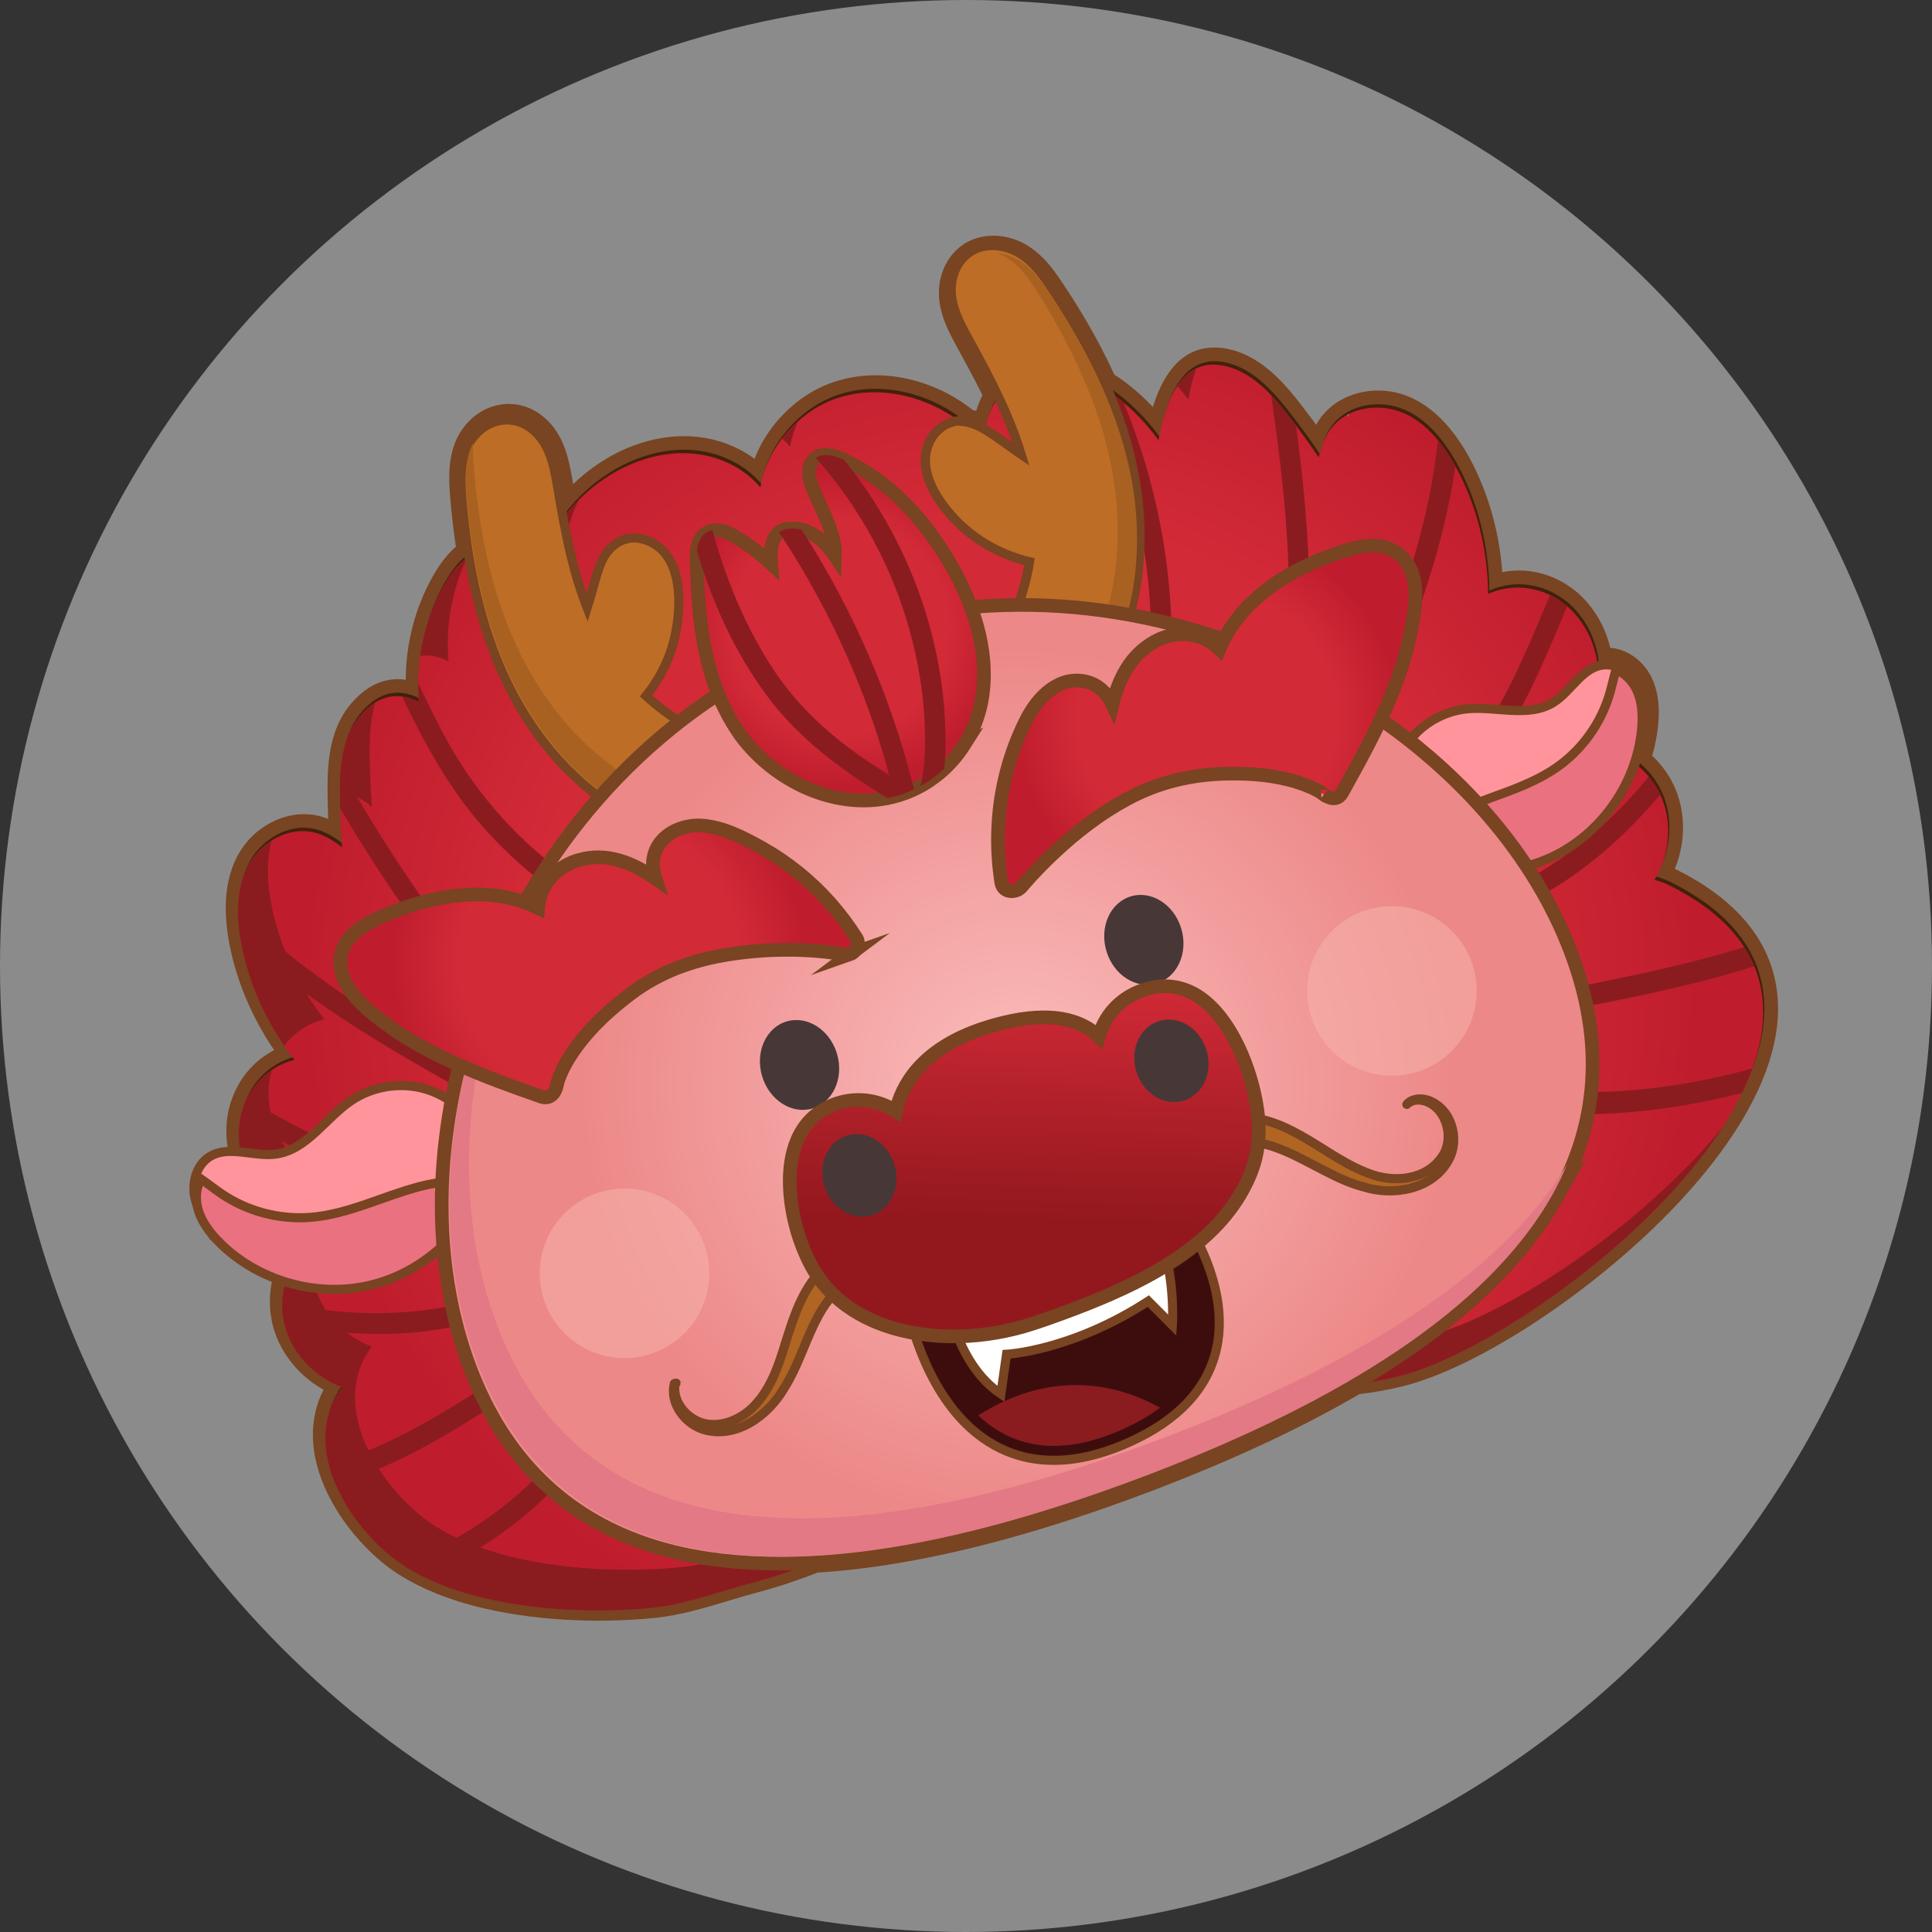 <?xml version="1.0" encoding="UTF-8"?>
<svg id="_圖層_2" data-name="圖層 2" xmlns="http://www.w3.org/2000/svg" width="129.138" height="129.138" xmlns:xlink="http://www.w3.org/1999/xlink" viewBox="0 0 129.138 129.138">
  <rect x="0" y="0" width="129.138" height="129.138" fill="#333333" stroke="none"/>
  <defs>
    <style>
      .cls-1 {
        fill: url(#_未命名漸層_902-3);
      }

      .cls-1, .cls-2, .cls-3, .cls-4, .cls-5, .cls-6, .cls-7, .cls-8, .cls-9, .cls-10, .cls-11, .cls-12 {
        stroke: #784421;
      }

      .cls-1, .cls-2, .cls-3, .cls-4, .cls-5, .cls-6, .cls-7, .cls-9, .cls-10, .cls-11, .cls-12 {
        stroke-miterlimit: 10;
      }

      .cls-1, .cls-5, .cls-6, .cls-7, .cls-9 {
        stroke-width: .912px;
      }

      .cls-13 {
        fill: #784421;
      }

      .cls-13, .cls-14, .cls-15, .cls-16, .cls-17, .cls-18, .cls-19, .cls-20, .cls-21, .cls-22, .cls-23 {
        stroke-width: 0px;
      }

      .cls-14 {
        fill: #483737;
      }

      .cls-2 {
        fill: #ea7180;
      }

      .cls-2, .cls-8, .cls-10, .cls-11, .cls-12 {
        stroke-width: .608px;
      }

      .cls-3 {
        stroke-width: .61px;
      }

      .cls-3, .cls-4 {
        fill: #bd6d25;
      }

      .cls-4 {
        stroke-width: .618px;
      }

      .cls-5 {
        fill: url(#_未命名漸層_902-4);
      }

      .cls-6 {
        fill: url(#_未命名漸層_902-2);
      }

      .cls-15 {
        fill: url(#_未命名漸層_902);
      }

      .cls-7 {
        fill: url(#_未命名漸層_909);
      }

      .cls-16 {
        fill: #8a1c20;
      }

      .cls-17 {
        opacity: .43;
      }

      .cls-17, .cls-12 {
        fill: #fff;
      }

      .cls-8 {
        fill: #b06522;
        stroke-linecap: round;
        stroke-linejoin: round;
      }

      .cls-9 {
        fill: url(#_未命名漸層_880);
      }

      .cls-18 {
        fill: #e27985;
      }

      .cls-10, .cls-23 {
        fill: #3d0d0e;
      }

      .cls-11 {
        fill: #ff949c;
      }

      .cls-19 {
        fill: #42210b;
      }

      .cls-20 {
        fill: #a86121;
      }

      .cls-21 {
        fill: #59a389;
      }

      .cls-22 {
        fill: #f6b4ac;
        opacity: .54;
      }
    </style>
    <radialGradient id="_未命名漸層_902" data-name="未命名漸層 902" cx="530.566" cy="66.007" fx="530.566" fy="66.007" r="46.537" gradientTransform="translate(597.451) rotate(-180) scale(1 -1)" gradientUnits="userSpaceOnUse">
      <stop offset=".675" stop-color="#d32a37"/>
      <stop offset="1" stop-color="#bf1d2d"/>
    </radialGradient>
    <radialGradient id="_未命名漸層_880" data-name="未命名漸層 880" cx="529.462" cy="72.473" fx="529.462" fy="72.473" r="35.398" gradientTransform="translate(597.451) rotate(-180) scale(1 -1)" gradientUnits="userSpaceOnUse">
      <stop offset=".084" stop-color="#f9b7b7"/>
      <stop offset=".824" stop-color="#ed8888"/>
    </radialGradient>
    <radialGradient id="_未命名漸層_902-2" data-name="未命名漸層 902" cx="557.404" cy="64.263" fx="557.404" fy="64.263" r="13.818" xlink:href="#_未命名漸層_902"/>
    <radialGradient id="_未命名漸層_902-3" data-name="未命名漸層 902" cx="516.793" cy="48.023" fx="516.793" fy="48.023" r="12.808" xlink:href="#_未命名漸層_902"/>
    <radialGradient id="_未命名漸層_902-4" data-name="未命名漸層 902" cx="541.288" cy="41.953" fx="541.288" fy="41.953" r="10.625" xlink:href="#_未命名漸層_902"/>
    <linearGradient id="_未命名漸層_909" data-name="未命名漸層 909" x1="528.722" y1="65.138" x2="529.236" y2="88.516" gradientTransform="translate(597.451) rotate(-180) scale(1 -1)" gradientUnits="userSpaceOnUse">
      <stop offset="0" stop-color="#d32a37"/>
      <stop offset=".701" stop-color="#93181e"/>
    </linearGradient>
  </defs>
  <g id="_圖層_1-2" data-name="圖層 1">
    <g>
      <circle class="cls-17" cx="64.569" cy="64.569" r="64.569"/>
      <g>
        <g>
          <path class="cls-19" d="M40.047,107.876c-.727,0-1.473-.021-2.227-.065-.534-.031-1.072-.074-1.61-.129-1.719-.179-3.325-.474-4.774-.878-.922-.258-1.801-.57-2.612-.928-.252-.111-.499-.229-.74-.35-.349-.176-.689-.36-1.01-.56-.214-.132-.424-.271-.626-.415-.202-.143-.398-.292-.587-.447-.823-.676-1.606-1.497-2.267-2.376-.35-.466-.666-.948-.942-1.435-.141-.25-.273-.505-.395-.764-.186-.394-.346-.793-.475-1.188-.277-.846-.415-1.678-.412-2.473.005-1.148.303-2.212.887-3.168-.741-.349-1.423-.838-1.998-1.434-.835-.866-1.401-1.912-1.637-3.026-.038-.202-.059-.315-.074-.429-.098-.733-.06-1.478.11-2.222.1-.429.242-.851.425-1.254.06-.134.126-.267.195-.396.307-.575.689-1.095,1.138-1.55-.615-.294-1.188-.637-1.71-1.022-.922-.681-1.656-1.477-2.182-2.366-.092-.156-.178-.316-.258-.478-.331-.678-.544-1.401-.633-2.151-.025-.213-.041-.425-.045-.634-.01-.422.022-.841.097-1.246.037-.183.073-.327.113-.47l.033-.135c.003-.011.032-.093.037-.103.104-.303.195-.522.3-.738.157-.321.318-.594.492-.833.124-.171.261-.338.408-.499.535-.585,1.211-1.046,1.948-1.337-.548-.755-1.047-1.563-1.488-2.411l-.112-.213c-.083-.164-.161-.329-.238-.493l-.158-.344c-.066-.147-.129-.296-.19-.444-.059-.143-.116-.286-.171-.43-.051-.132-.102-.264-.149-.396-.064-.176-.122-.355-.18-.535l-.103-.318c-.087-.288-.169-.577-.243-.87-.187-.748-.315-1.47-.383-2.15-.274-2.755.434-4.774,2.106-6.004.786-.578,1.71-.896,2.603-.896.47,0,.929.086,1.364.255.252.098.504.221.759.372-.031-.528-.053-1.053-.065-1.568-.01-.45-.021-.916-.019-1.39l.016-.727.023-.426.016-.198.47-.138-.454-.044.055-.453.068-.409.092-.427.102-.379c.037-.123.076-.242.12-.362.053-.142.102-.259.153-.374,0,0,.132-.276.175-.357l.069-.125c.046-.082.213-.344.215-.347.076-.112.156-.223.242-.328.096-.119.192-.23.29-.332.132-.138.215-.22.298-.296.127-.113.22-.19.313-.262.114-.086.215-.155.316-.219.526-.325,1.083-.489,1.66-.489.324,0,.659.053.996.156-.007-.194-.008-.389-.007-.582.003-.595.041-1.171.111-1.711.191-1.473.604-2.878,1.226-4.178.081-.169.166-.337.254-.503l.184-.335.181-.304.197-.305.218-.308c.108-.141.18-.231.254-.317.248-.291.502-.532.762-.727-.178-1.136-.319-2.34-.421-3.584l-.03-.452c-.079-1.352-.019-2.881,1.01-4.069.649-.75,1.557-1.181,2.49-1.181.656,0,1.292.212,1.839.612,1.344.984,1.707,2.561,1.963,4.092.065.389.131.777.199,1.166.179-.199.309-.336.441-.47,2.066-2.064,4.714-3.246,7.267-3.246,1.256,0,2.443.287,3.528.854.514.269.983.595,1.404.976.531-1.809,1.767-3.479,3.421-4.585,1.286-.858,2.824-1.312,4.449-1.312,1.56,0,3.16.409,4.626,1.183.579.306,1.141.677,1.671,1.105.24.051.48.129.731.239.154-.613.363-1.152.632-1.634-.111-.229-.223-.456-.337-.683-.437-.864-.9-1.715-1.363-2.564l-.279-.513c-.572-1.052-1.085-2.197-.972-3.443.103-1.143.708-2.128,1.618-2.637.443-.248.973-.379,1.53-.379.209,0,.419.018.626.052l.146.026.185.043c.065.017.328.099.334.101.112.039.221.083.327.131.377.174.728.402,1.074.7.449.388.872.879,1.331,1.547.321.468.632.941.935,1.421s.598.964.884,1.452c.721,1.228,1.361,2.462,1.904,3.669.463.288.922.622,1.365.993.638.535,1.237,1.138,1.787,1.798.722-2.997,2.006-4.457,3.91-4.457.277,0,.568.033.866.1,1.147.256,2.235.94,3.328,2.092.31.327.604.672.884,1.02.314.392.591.757.856,1.107.323.427.636.856.941,1.29.105-.276.226-.529.363-.764.353-.604.855-1.084,1.491-1.43.597-.323,1.294-.509,2.015-.535l.194-.003c2.075,0,3.878,1.234,5.361,3.67.314.517.604,1.066.864,1.641.978,2.15,1.541,4.539,1.643,6.945.495-.151,1.018-.23,1.54-.23.273,0,.546.021.816.065.887.142,1.706.485,2.435,1.022.115.083.233.174.347.272.477.411.894.903,1.239,1.463.443.72.742,1.508.891,2.351.061-.005.122-.007.183-.007.479,0,.966.151,1.409.439.086.057.149.103.212.151.154.121.279.236.394.362.071.08.114.132.156.185l.146.201c.085.13.126.198.164.27.234.439.388.947.456,1.512.043.36.054.738.032,1.154-.007.125-.017.25-.028.376-.065.681-.199,1.366-.4,2.037-.022.073-.045.146-.07.219.385.329.725.699,1.013,1.103.105.146.193.279.275.416.061.102.116.204.168.307l.106.216c.808,1.731.747,3.834-.136,5.615.208.077.41.165.605.263,3.248,1.637,5.294,3.767,6.081,6.33.817,2.664.274,5.733-1.614,9.123-.331.594-.724,1.226-1.167,1.877-.435.635-.86,1.211-1.306,1.774l-.625.767-.275.324-.572.653c-.196.218-.395.436-.598.653-.003.003-.006.006-.009.01-5.262,5.614-13.302,10.953-18.308,12.155-.895.215-1.822.379-2.831.499l-.421.246c-.637.366-1.288.727-1.952,1.081-.664.353-1.34.702-2.029,1.045-1.032.514-2.091,1.014-3.175,1.503-.722.324-1.456.645-2.198.959-1.114.472-2.25.931-3.406,1.378l-.935.357c-1.623.612-3.219,1.179-4.742,1.681-.783.26-1.562.507-2.336.742-.388.117-.774.232-1.16.344-5.05,1.465-9.699,2.334-13.818,2.582-1.352.535-2.721.989-4.072,1.348-.632.168-1.271.359-1.915.553-1.562.468-3.177.952-4.781,1.12-1.189.125-2.445.189-3.732.189Z"/>
          <path class="cls-13" d="M66.377,16.67c.184,0,.37.016.552.047.044.007.088.014.132.023.054.011.108.024.162.038.058.015.115.032.172.049.041.013.082.025.122.039.099.035.196.073.29.116.356.164.675.38.966.631.484.418.889.931,1.252,1.459.317.463.626.932.926,1.407.3.475.592.955.876,1.439.71,1.21,1.365,2.464,1.938,3.754.502.302.979.648,1.432,1.028 0.0 0.0.001.001.001.001.876.734,1.658,1.59,2.322,2.502.499-2.721,1.5-5.057,3.666-5.057.241,0,.496.029.766.089,1.222.273,2.227,1.044,3.096,1.96.302.319.588.654.86.993 0.0 0.0 0.0.001 0.0.001.007.009.015.018.022.027 0.0 0.0 0.0.001 0.0.001.294.367.574.737.842,1.091.5.661.984,1.341,1.451,2.035.128-.555.31-1.091.593-1.576.323-.552.781-.97,1.314-1.259h0c.547-.297,1.173-.457,1.814-.481.059-.002.118-.003.176-.003,2.24,0,3.857,1.618,4.973,3.452,0,0,0,0,0,0.0.001.002.003.004.004.006.317.522.596,1.061.835,1.585,1.058,2.327,1.599,4.86,1.618,7.409.617-.281,1.299-.425,1.979-.425.25,0,.499.019.745.059.839.134,1.589.462,2.236.938.109.079.216.161.318.249.443.381.829.838,1.15,1.358.519.842.799,1.739.895,2.651.105-.033.213-.06.327-.075.08-.011.159-.016.239-.016.411,0,.811.138,1.162.366.006.004.012.008.018.012.055.037.109.075.162.116.006.005.012.009.018.014.114.09.221.189.319.296.009.01.018.021.027.031.037.042.073.084.108.128.013.017.026.033.039.05.03.04.06.082.088.123.011.017.023.034.034.051.037.058.073.117.105.178.224.42.349.879.406,1.352.043.354.048.717.029,1.075-.006.12-.015.239-.027.357-.063.662-.193,1.315-.383,1.95-.051.169-.109.335-.168.501.447.346.846.753,1.178,1.216,0,0.0 0.0 0.0 0.0 0.0.004.006.009.011.013.017h0c.085.119.166.241.241.367 0.0.001.001.001.001.002l.001.001s0,0.0 0.0 0,0,0.0 0.0 0c.054.09.103.183.151.276.035.068.068.136.1.205h0c.846,1.812.637,3.995-.39,5.687.365.098.723.231,1.067.404,7.244,3.651,7.374,9.258,4.273,14.824-.343.616-.73,1.23-1.146,1.842-.013.02-.027.04-.041.06-.388.566-.804,1.13-1.246,1.688-.017.021-.033.043-.05.064-.103.13-.209.259-.315.389-.083.102-.167.203-.252.304-.09.107-.181.214-.272.321-.114.133-.23.266-.347.398-.073.082-.144.165-.218.246-.194.217-.391.433-.592.647-.001.002-.002.003-.004.004-5.576,5.951-13.469,10.92-18.086,12.029-.967.232-1.924.391-2.872.5-.167.098-.331.196-.5.293-.633.363-1.28.721-1.94,1.073-.66.352-1.332.699-2.017,1.039-1.027.511-2.081,1.01-3.159,1.495-.719.324-1.448.642-2.188.955-1.109.469-2.241.927-3.393,1.372-.309.12-.62.238-.932.356-1.588.6-3.164,1.16-4.724,1.675-.78.257-1.555.504-2.326.738-.385.117-.77.231-1.153.342-4.854,1.407-9.502,2.319-13.793,2.569-1.335.532-2.7.99-4.089,1.358-2.162.574-4.413,1.428-6.626,1.66-1.122.118-2.372.185-3.684.185-.718,0-1.456-.02-2.201-.064-.527-.031-1.058-.073-1.59-.128-1.595-.165-3.194-.443-4.698-.863-.892-.249-1.747-.551-2.551-.905-.245-.108-.485-.221-.719-.34-.336-.17-.664-.347-.976-.54-.207-.128-.407-.261-.602-.398s-.382-.281-.563-.429c-.77-.632-1.529-1.417-2.192-2.297-.331-.44-.638-.904-.909-1.385-.136-.24-.263-.485-.38-.733-.175-.372-.328-.751-.454-1.135-.251-.767-.393-1.552-.39-2.33.005-1.167.337-2.319,1.119-3.374-.89-.329-1.701-.865-2.358-1.545-.746-.773-1.293-1.735-1.518-2.804-.006-.029-.01-.06-.015-.089-.021-.101-.039-.203-.053-.306-0-.002-0-.004-.001-.005-.092-.687-.051-1.383.103-2.054.092-.401.226-.793.396-1.168.057-.125.117-.248.182-.37.324-.606.747-1.161,1.25-1.628.101-.093.205-.184.312-.27-.803-.325-1.574-.743-2.265-1.254-.829-.613-1.543-1.358-2.06-2.231-.086-.146-.167-.295-.241-.448-.299-.611-.504-1.279-.59-2.003-.024-.198-.038-.396-.042-.591-.009-.392.021-.777.089-1.153.002-.011.006-.022.008-.034.025-.133.058-.264.095-.394.011-.042.018-.085.03-.127.013-.043.032-.085.046-.127,0-0,0-.001 0-.001.004-.013.009-.025.013-.038 0-.001 0-.001.001-.002.07-.207.154-.41.251-.608,0,0,0-0.0 0-0s0-0.0 0-0c.129-.263.273-.52.45-.763.115-.158.24-.311.376-.46.627-.685,1.462-1.184,2.361-1.408-.7-.894-1.311-1.854-1.834-2.859-.036-.07-.074-.138-.109-.208-.08-.159-.156-.32-.232-.482-.052-.112-.104-.223-.155-.336-.064-.143-.125-.287-.185-.432-.058-.139-.113-.279-.167-.42-.049-.128-.098-.256-.144-.385-.062-.173-.119-.347-.176-.522-.033-.103-.069-.206-.101-.31-.085-.281-.165-.564-.237-.849-.001-.002-.001-.004-.002-.006-.164-.657-.299-1.363-.37-2.079-.208-2.093.132-4.275,1.923-5.592 0,0,.001-0.0.001-.001.687-.505,1.503-.807,2.332-.807.401,0,.805.071,1.199.224.523.203.999.51,1.445.865-.067-.835-.11-1.668-.13-2.496-.01-.444-.021-.907-.019-1.377v-.001c0-.006,0-.011,0-.017.001-.139.003-.28.006-.42.001-.039.002-.078.003-.117.002-.068.005-.137.008-.205.003-.057.005-.115.008-.172.004-.064.008-.128.012-.192s.01-.128.015-.191c.001-.011.002-.022.003-.034,0-0,0-0,0-.001.004-.047.008-.095.013-.142.009-.09.02-.179.031-.268.007-.055.014-.11.022-.164.014-.096.028-.19.045-.285.008-.046.017-.092.026-.138.015-.077.03-.154.048-.23.01-.047.021-.093.033-.14.019-.079.04-.157.062-.235.011-.041.022-.082.035-.122.034-.113.071-.225.111-.336.003-.007.005-.014.008-.021.041-.11.085-.218.133-.325.016-.035.033-.07.049-.105.036-.076.073-.151.113-.226.02-.038.041-.076.062-.113.042-.073.086-.145.132-.217.021-.033.041-.066.063-.098.069-.101.141-.201.219-.298,0,0,0-0.0 0-0.0.088-.109.177-.211.266-.306.016-.017.032-.032.048-.049.076-.079.151-.154.227-.224.01-.009.021-.018.031-.027.083-.075.167-.144.251-.208.003-.003.007-.005.01-.007.09-.068.181-.13.271-.186,0-0.0 0-0.0 0-0.0.471-.292.946-.42,1.417-.42.307,0,.612.054.915.153h0c.009.003.018.005.026.008 0,0,0.0 0.0 0.0 0.0.185.062.368.138.551.231-.019-.214-.03-.428-.039-.643v-.001c-.008-.209-.01-.418-.009-.627v-.002c.003-.553.036-1.106.107-1.654.182-1.402.576-2.766,1.185-4.039.078-.163.16-.325.246-.485.007-.013.013-.027.02-.04.05-.094.103-.189.157-.283.014-.024.028-.047.042-.071.042-.073.085-.145.13-.218.015-.025.031-.05.047-.074.046-.073.092-.144.141-.216.015-.022.03-.044.045-.065.053-.076.106-.151.162-.225.012-.016.023-.031.035-.047.065-.085.131-.167.199-.248.004-.004.007-.009.011-.013.227-.265.477-.503.751-.697 0,0,0-0.0.001-0h0c.049-.035.099-.068.15-.1-.208-1.27-.358-2.551-.463-3.834-0-.001-0-.003-0-.004-.011-.144-.021-.29-.03-.436-0-.005-.001-.009-.001-.014-.076-1.317-.005-2.686.901-3.732.57-.658,1.352-1.023,2.146-1.023.538,0,1.081.167,1.569.524,1.224.895,1.547,2.388,1.783,3.799.12.714.243,1.428.375,2.14.074-.099.151-.195.229-.291.013-.017.026-.033.04-.05.105-.129.213-.255.324-.379.019-.022.038-.044.058-.066.127-.14.256-.277.389-.41.001-.001.001-.002.002-.002h0c1.875-1.873,4.42-3.11,6.941-3.11,1.132,0,2.258.249,3.318.802.719.376,1.355.882,1.871,1.489.345-2.066,1.655-3.946,3.419-5.124,1.277-.853,2.73-1.235,4.195-1.235,1.516,0,3.047.409,4.413,1.13.603.318,1.164.699,1.685,1.127.451.078.857.261,1.25.492.147-.812.399-1.601.828-2.29-.146-.305-.294-.609-.447-.911-.526-1.042-1.091-2.063-1.649-3.089-.531-.977-1.022-2.044-.919-3.185.085-.933.555-1.814,1.386-2.279.399-.223.851-.321,1.307-.321M66.377,15.758c-.634,0-1.24.151-1.752.437-1.041.583-1.732,1.701-1.849,2.993-.124,1.367.42,2.588,1.026,3.703l.281.517c.454.832.923,1.693,1.355,2.548.079.155.156.311.233.468-.165.324-.306.67-.424,1.043-.075-.023-.149-.043-.224-.061-.53-.419-1.088-.783-1.661-1.086-1.532-.808-3.205-1.235-4.839-1.235-1.716,0-3.341.48-4.702,1.389-1.545,1.032-2.744,2.536-3.387,4.195-.305-.227-.63-.431-.974-.61-1.151-.601-2.409-.906-3.74-.906-2.601,0-5.289,1.165-7.411,3.206-.015-.092-.031-.184-.046-.275-.272-1.623-.661-3.299-2.144-4.385-.626-.458-1.355-.7-2.107-.7-1.065,0-2.099.487-2.835,1.338-1.136,1.312-1.205,2.951-1.122,4.382.01.166.02.317.032.467.096,1.168.225,2.295.386,3.364-.209.178-.413.381-.607.608-.092.108-.168.203-.242.3-.002.003-.031.041-.033.043-.07.093-.131.178-.191.265l-.049.072c-.054.081-.106.16-.157.241l-.051.08c-.049.08-.096.159-.142.239l-.044.075c-.06.104-.116.206-.17.307-.005.009-.021.041-.026.05-.087.164-.175.337-.259.512-.643,1.344-1.069,2.796-1.266,4.315-.073.56-.111,1.154-.115,1.766,0,.004,0,.009,0,.013-.178-.026-.357-.04-.533-.04-.662,0-1.3.187-1.897.557-.114.071-.228.149-.342.235-.011.008-.031.024-.041.032-.073.055-.175.14-.277.231-.003.002-.036.032-.039.034-.09.083-.18.172-.27.266l-.054.055c-.106.114-.208.231-.31.357-.095.117-.182.237-.265.359l-.059.091c-.072.112-.125.198-.175.286l-.075.137c-.046.086-.09.175-.133.265l-.058.124c-.055.123-.107.249-.154.377-.055.151-.098.28-.137.41l-.03.105c-.034.122-.058.21-.08.3l-.037.158c-.019.084-.036.17-.053.256l-.029.153c-.018.104-.034.208-.049.313l-.024.179c-.012.097-.024.193-.033.29l-.012.135c-0.0.001-.004.053-.004.054l-.016.206-.013.204-.009.183-.009.215-.002.084c-.005.186-.007.333-.008.478-.002.497.009.968.019,1.419.006.266.015.533.026.802-.033-.013-.066-.027-.099-.04-.488-.19-1.003-.286-1.53-.286-.988,0-2.008.35-2.872.984-1.786,1.313-2.579,3.532-2.291,6.418.07.702.202,1.446.393,2.21.077.306.161.604.25.899.023.075.048.15.072.226l.033.1c.06.184.12.368.185.549.048.135.1.27.152.404.057.148.115.295.176.442.062.151.127.302.194.452.053.119.108.237.163.354.079.168.159.337.243.504l.075.144.04.075c.364.7.767,1.373,1.204,2.013-.597.308-1.143.721-1.595,1.216-.158.172-.306.354-.441.539-.19.262-.364.556-.532.899-.115.235-.214.474-.293.711-.007.019-.016.046-.019.054-.022.058-.039.103-.053.15-.013.044-.024.09-.034.136-.042.152-.079.301-.109.452-.005.021-.01.044-.013.059-.08.435-.115.885-.105,1.34.005.225.021.451.049.679.096.801.323,1.573.676,2.296.086.175.177.345.276.511.557.942,1.331,1.783,2.303,2.501.388.287.804.551,1.244.79-.305.369-.574.77-.803,1.199-.074.139-.144.28-.209.423-.196.432-.348.883-.454,1.34-.182.79-.223,1.587-.12,2.367.002.017.004.035.007.051.011.091.033.212.058.333.005.032.01.065.017.098.252,1.196.859,2.319,1.754,3.247.498.517,1.074.958,1.698,1.306-.47.914-.709,1.911-.714,2.976-.004.844.143,1.724.435,2.617.135.411.301.828.496,1.24.126.268.264.532.411.792.284.503.612,1.003.975,1.485.684.91,1.494,1.759,2.342,2.454.197.162.402.318.613.468.21.149.427.293.65.431.303.187.634.37,1.043.577.249.126.503.246.763.361.834.367,1.734.687,2.673.949,1.473.411,3.105.711,4.849.892.532.055,1.081.099,1.63.131.743.043,1.502.065,2.254.065,1.303,0,2.575-.064,3.779-.191,1.648-.173,3.286-.664,4.869-1.139.637-.191,1.27-.381,1.895-.547,1.345-.357,2.708-.807,4.055-1.338,4.13-.255,8.787-1.128,13.846-2.595.387-.112.775-.227,1.164-.346.777-.236,1.56-.485,2.347-.744,1.544-.51,3.145-1.078,4.76-1.688.314-.119.627-.238.938-.359,1.168-.452,2.318-.917,3.419-1.383.746-.316,1.482-.637,2.208-.964,1.097-.494,2.171-1.002,3.191-1.51.692-.344,1.373-.695,2.04-1.051.667-.356,1.328-.722,1.964-1.087l.343-.201c.983-.12,1.897-.283,2.788-.497,5.165-1.241,13.135-6.526,18.539-12.293.005-.005.01-.011.015-.016.202-.215.399-.432.595-.65l.162-.183.06-.069c.12-.136.238-.272.355-.408.093-.109.186-.218.279-.329l.258-.312c.124-.151.225-.275.324-.4.003-.003.035-.044.037-.047.466-.588.897-1.173,1.297-1.756 0-.001.042-.061.042-.062.459-.674.848-1.299,1.189-1.911,1.952-3.503,2.507-6.692,1.652-9.48-.825-2.686-2.948-4.907-6.311-6.602-.066-.033-.133-.066-.201-.097.746-1.803.739-3.853-.06-5.566-.037-.08-.076-.16-.118-.24-.053-.104-.113-.215-.177-.323-.003-.004-.005-.009-.008-.013-.086-.143-.178-.282-.274-.417-.262-.365-.554-.698-.876-1.0.201-.681.335-1.377.401-2.07.012-.131.022-.263.029-.395.024-.445.013-.848-.034-1.233-.075-.62-.245-1.183-.507-1.672-.043-.081-.09-.16-.14-.238-.005-.008-.033-.05-.039-.058-.045-.067-.084-.122-.125-.176l-.05-.065c-.046-.059-.094-.115-.143-.171-.003-.004-.034-.039-.037-.043-.129-.141-.272-.273-.424-.393-.095-.074-.167-.126-.241-.174-.483-.314-.989-.489-1.495-.524-.175-.758-.468-1.472-.875-2.133-.37-.6-.817-1.128-1.331-1.571-.122-.105-.249-.202-.378-.296-.783-.576-1.669-.948-2.628-1.1-.291-.046-.591-.07-.889-.07-.374,0-.749.037-1.115.11-.162-2.276-.726-4.521-1.652-6.558-.268-.59-.566-1.155-.886-1.682-1.553-2.552-3.542-3.897-5.756-3.897-.069,0-.139.001-.21.004-.79.029-1.556.234-2.215.59-.711.385-1.272.924-1.667,1.601-.018.03-.035.061-.053.092-.158-.217-.317-.431-.477-.642-.274-.362-.558-.738-.857-1.111-.344-.427-.641-.77-.933-1.078-1.157-1.22-2.321-1.946-3.559-2.223-.33-.074-.655-.111-.965-.111-1.922,0-3.304,1.337-4.124,3.981-.406-.434-.832-.84-1.278-1.213-.425-.356-.861-.677-1.301-.958-.536-1.181-1.164-2.386-1.869-3.587-.289-.493-.586-.981-.892-1.465-.306-.484-.621-.963-.945-1.435-.48-.701-.928-1.22-1.408-1.634-.371-.32-.768-.578-1.179-.768-.119-.055-.243-.104-.369-.148-.043-.015-.086-.029-.129-.042-.098-.03-.169-.051-.241-.07-.069-.018-.136-.033-.204-.047-.051-.011-.103-.019-.154-.028-.246-.041-.482-.061-.714-.061h0Z"/>
        </g>
        <path class="cls-15" d="M111.448,80.001c-5.576,5.951-13.469,10.92-18.086,12.029-8.243,1.98-15.751-1.228-23.699,2.759-3.223,1.617-5.713,4.405-8.774,6.322-3.285,2.058-6.86,3.69-10.612,4.686-2.162.574-4.413,1.428-6.626,1.66-3.473.365-8.163.25-12.173-.869-2.072-.578-3.963-1.425-5.41-2.613-3.081-2.528-5.985-7.502-3.206-11.254-1.901-.702-3.453-2.34-3.877-4.349-.459-2.173.462-4.508,2.175-5.891-2.57-1.039-4.81-3.04-5.156-5.936-.19-1.586.232-3.112,1.317-4.297.627-.685,1.462-1.184,2.361-1.408-1.57-2.008-2.722-4.328-3.341-6.808-.643-2.577-.851-5.904,1.553-7.671,1.02-.75,2.324-1.053,3.532-.584.523.203.999.51,1.445.865-.067-.834-.11-1.668-.13-2.496-.048-2.043-.123-4.498,1.242-6.186,1.322-1.635,2.705-1.699,4.015-1.036-.085-.975-.067-1.958.059-2.926.207-1.597.689-3.144,1.451-4.564.742-1.383,1.877-2.918,3.653-2.617,1.098.186,1.994.928,2.709,1.803.051-.302.119-.602.203-.899,1.471-5.145,7.92-9.222,12.883-6.631.719.376,1.355.882,1.871,1.489.345-2.066,1.655-3.946,3.419-5.124,2.599-1.736,5.923-1.522,8.608-.105,1.078.569,2.03,1.332,2.842,2.228.162-1.351.565-2.69,1.524-3.672,1.523-1.559,3.843-1.325,5.653-.454,1.823.877,3.378,2.342,4.564,3.974.554-3.024,1.728-5.571,4.433-4.968,2.119.473,3.587,2.442,4.82,4.072.5.661.984,1.341,1.451,2.035.128-.555.31-1.091.593-1.576.654-1.119,1.864-1.692,3.129-1.74,2.981-.112,4.888,2.623,5.987,5.041,1.058,2.327,1.599,4.86,1.618,7.409.844-.384,1.808-.513,2.724-.367,1.587.253,2.866,1.185,3.704,2.545,1.53,2.483,1.021,5.443-.345,7.855,2.064.016,4.102,1.112,5.175,2.908,1.132,1.895.981,4.324-.138,6.168.365.098.723.231,1.067.404,7.244,3.651,7.374,9.259,4.273,14.824-1.128,2.025-2.684,4.045-4.481,5.963Z"/>
        <g>
          <path class="cls-16" d="M30.045,41.279c-.126.968-.144,1.952-.059,2.926-.622-.315-1.261-.463-1.902-.359.218-1.543.687-3.038,1.424-4.412.427-.796.985-1.639,1.719-2.157-.601,1.264-1.002,2.611-1.183,4.002Z"/>
          <path class="cls-16" d="M38.061,35.003c-.085.296-.153.596-.203.899-.196-.24-.408-.469-.632-.68.42-.653.915-1.266,1.472-1.822-.263.518-.48,1.054-.637,1.604Z"/>
          <path class="cls-16" d="M52.282,29.316c.312-.409.662-.789,1.047-1.134-.237.539-.417,1.1-.513,1.679-.165-.194-.345-.373-.533-.545Z"/>
          <path class="cls-16" d="M18.33,61.315c.619,2.48,1.771,4.8,3.341,6.808-.9.224-1.734.723-2.361,1.408-.111.121-.21.248-.307.375-1.222-1.781-2.135-3.767-2.66-5.872-.643-2.577-.851-5.904,1.553-7.671.086-.063.176-.118.265-.174-.462,1.628-.231,3.522.17,5.126Z"/>
          <path class="cls-16" d="M24.729,51.428c.019.828.063,1.662.13,2.496-.446-.355-.921-.661-1.445-.865-.228-.089-.46-.141-.692-.177-0-1.729.169-3.571,1.261-4.922.364-.451.734-.778,1.105-1.008-.438,1.426-.393,3.051-.359,4.475Z"/>
          <path class="cls-21" d="M90.049,27.731c.041-.022.084-.04.125-.061-.015.059-.032.117-.046.176-.026-.039-.054-.076-.08-.115Z"/>
          <path class="cls-21" d="M67.684,26.859c-.219-.242-.45-.471-.69-.693.073-.088.145-.177.226-.26.243-.249.508-.447.786-.61-.157.505-.259,1.032-.323,1.562Z"/>
          <path class="cls-16" d="M18.987,88.373c-.459-2.173.462-4.508,2.175-5.891-2.57-1.039-4.81-3.04-5.156-5.936-.19-1.586.232-3.112,1.317-4.297.251-.274.541-.508.85-.717-.216.727-.274,1.503-.179,2.294.346,2.896,2.586,4.897,5.156,5.936-1.713,1.382-2.634,3.718-2.175,5.891.424,2.009,1.976,3.646,3.877,4.349-2.779,3.752.124,8.726,3.206,11.254,1.447,1.188,3.338,2.034,5.41,2.613,4.01,1.119,8.7,1.234,12.173.869,2.213-.232,4.464-1.087,6.626-1.66,3.752-.996,7.327-2.628,10.612-4.686,3.06-1.917,5.551-4.705,8.774-6.322,7.947-3.987,15.456-.779,23.699-2.759,4.617-1.109,12.51-6.078,18.086-12.029.606-.647,1.183-1.307,1.727-1.973-1.027,1.596-2.293,3.176-3.714,4.692-5.576,5.951-13.469,10.92-18.086,12.029-8.243,1.98-15.751-1.228-23.699,2.759-3.223,1.617-5.713,4.405-8.774,6.322-3.285,2.058-6.86,3.69-10.612,4.686-2.162.574-4.413,1.428-6.626,1.66-3.473.365-8.163.25-12.173-.869-2.072-.578-3.963-1.425-5.41-2.612-3.081-2.528-5.984-7.502-3.206-11.254-1.901-.702-3.453-2.34-3.877-4.349Z"/>
          <path class="cls-16" d="M79.426,26.707c-.226-.311-.47-.613-.722-.909.341-.516.752-.917,1.246-1.16-.219.637-.391,1.339-.524,2.07Z"/>
        </g>
        <g>
          <path class="cls-16" d="M27.95,45.653c.666,1.401,1.338,2.8,2.103,4.149,1.575,2.775,3.636,5.273,6.072,7.337,1.385,1.174,2.893,2.2,4.479,3.08.77.427.021,1.57-.745,1.145-2.862-1.586-5.451-3.671-7.61-6.13-2.281-2.597-3.891-5.579-5.378-8.675.093.013.187.03.28.052.002.001.005.001.007.002.087.021.175.046.262.074.009.003.018.005.026.008.079.026.159.057.238.089.015.006.029.011.044.017.09.038.18.079.27.125-.019-.214-.03-.428-.039-.643-.007-.21-.01-.42-.009-.63Z"/>
          <path class="cls-16" d="M85.774,52.155c-.268.845-1.57.408-1.303-.435.623-1.967,1.059-3.982,1.322-6.028.824-6.421.095-12.892-.827-19.273,0,0,0.0 0.0 0.0 0.0.302.319.588.654.86.993.007.009.015.018.022.027.27.337.528.675.775,1.003.061.458.127.915.184,1.374.921,7.433,1.257,15.109-1.034,22.34Z"/>
          <path class="cls-16" d="M88.927,51.754c1.008-1.994,1.798-4.107,2.627-6.181.829-2.076,1.627-4.166,2.329-6.289,1.061-3.213,1.884-6.507,2.223-9.866.334.401.636.834.908,1.281.002.004.004.007.007.011.09.148.176.297.26.447-.14.968-.316,1.932-.523,2.89-.99,4.584-2.686,8.977-4.444,13.312-1.633,4.026-3.28,8.604-7.221,10.916-.184-.399-.368-.799-.553-1.198-.009-.019-.017-.037-.026-.056,2.019-1.212,3.368-3.197,4.415-5.267Z"/>
          <path class="cls-16" d="M99.335,51.149c-2.481,3.439-5.786,6.332-9.941,7.474-.853.234-1.113-1.115-.265-1.348,2.241-.616,4.245-1.832,5.961-3.384,4.206-3.803,6.371-8.959,8.511-14.114,0,0,0,0,0.0 0.0.199.095.391.203.576.321.011.007.023.014.034.021.188.122.368.255.538.402t0,0c-1.525,3.678-3.074,7.385-5.415,10.628Z"/>
          <path class="cls-16" d="M104.516,58.957c-3.469,2.271-7.469,3.583-11.473,4.547-.86.207-1.123-1.141-.265-1.348,2.207-.532,4.393-1.162,6.495-2.024,3.624-1.486,6.753-3.682,9.44-6.526.517-.547,1.012-1.114,1.496-1.689.091.109.179.222.263.338.004.006.009.011.013.017.085.119.167.242.242.368 0.0 0.0 0.0.001.001.001,0,0,0,0.0 0.0 0.0.093.157.175.318.251.481,0,0.0 0.0 0.0 0.0 0-1.9,2.21-4.011,4.228-6.463,5.834Z"/>
          <path class="cls-16" d="M113.692,65.603c-2.707.685-5.432,1.248-8.142,1.762-2.285.434-4.512.687-6.462.072-.972-.307.197-1.654,1.156-1.351,2.012.635,4.649-.02,6.953-.487,2.956-.599,6.199-1.308,9.384-2.289.269.416.492.843.672,1.278-1.183.377-2.373.715-3.561,1.015Z"/>
          <path class="cls-16" d="M98.334,72.031c2.187.572,4.527.907,6.966.959,3.835.081,7.868-.473,11.835-1.579-.196.545-.426,1.092-.693,1.64-6.548,1.693-13.207,1.931-18.876.449-.994-.26-.235-1.73.767-1.468Z"/>
          <path class="cls-16" d="M38.904,70.925c.733.494-.014,1.646-.749,1.151-6.291-4.237-10.802-10.456-14.705-16.849-.241-.394-.473-.793-.711-1.19-.01-.41-.019-.835-.017-1.267,0-.012,0-.024 0-.036.003-.435.017-.875.056-1.312,3.247,5.569,6.701,11.09,11.341,15.605,1.478,1.439,3.073,2.745,4.785,3.898Z"/>
          <path class="cls-16" d="M30.052,72.387c-4.073-2.3-8.133-4.686-11.76-7.659-.758-.621-1.495-1.266-2.207-1.938-.028-.17-.053-.34-.075-.512-0-.004-.001-.007-.001-.011-.065-.519-.098-1.046-.086-1.568,2.354,2.419,5.048,4.487,7.877,6.342,1.87,1.226,3.794,2.366,5.735,3.476,1.938,1.108,3.871,2.271,5.901,3.206,2.107.97,4.398,1.685,6.733,1.378.005.02.01.04.015.06.104.427.208.855.312,1.282-4.524.642-8.662-1.919-12.444-4.056Z"/>
          <path class="cls-16" d="M39.344,79.392c-3.964,1.69-8.351,1.481-12.433.331-3.85-1.084-7.369-3.023-10.85-4.954.042-.221.1-.437.171-.649.004-.013.009-.025.013-.038.071-.207.154-.411.251-.61,0,0,0-0.0 0-0,4.882,2.705,9.785,5.396,15.443,5.758,2.309.147,4.635-.147,6.772-1.058.809-.345,1.445.873.631,1.22Z"/>
          <path class="cls-16" d="M18.878,87.516c-.006-.142-.008-.284-.004-.426,0,0,0-0,0-0.0.737.149,1.477.285,2.222.392,3.873.555,7.688.328,11.451-.762,2.183-.633,4.286-1.499,6.345-2.455.801-.372,1.434.847.631,1.22-3.735,1.735-7.683,3.197-11.812,3.576-2.919.268-5.827.001-8.689-.548,0-0,0-0-0-0-.042-.175-.078-.352-.102-.533-.02-.146-.032-.293-.04-.44-0-.008-0-.015-.001-.023Z"/>
          <path class="cls-16" d="M35.963,89.383c.367-.792,1.676-.37,1.304.433-.747,1.611-2.079,2.677-3.534,3.631-1.725,1.131-3.482,2.232-5.292,3.223-1.907,1.045-3.923,1.942-6.019,2.504-.18-.427-.33-.861-.44-1.301,3.573-.993,7.025-3.047,9.973-4.914,1.482-.938,3.238-1.914,4.008-3.576Z"/>
          <path class="cls-16" d="M39.98,93.099c.411-.783,1.559-.028,1.151.749-2.553,4.866-6.786,8.744-11.744,11.073-.584-.219-1.154-.471-1.708-.752,3.417-1.402,6.527-3.569,9.009-6.319,1.295-1.435,2.394-3.042,3.291-4.752Z"/>
        </g>
        <path class="cls-16" d="M76.786,46.59c.582-6.433-.386-12.988-2.834-18.968-.291-.71-.611-1.407-.944-2.098.752.377,1.457.854,2.108,1.4,1.84,4.456,2.917,9.219,3.155,14.044.094,1.902.051,3.808-.121,5.705-.079.873-1.444.796-1.364-.083Z"/>
        <path class="cls-11" d="M93.243,54.26c-.397-1.536-.091-3.239.816-4.541.907-1.302,2.4-2.178,3.978-2.337,1.951-.196,4.112.61,5.781-.421,1.196-.738,1.909-2.322,3.302-2.508.943-.126,1.87.511,2.318,1.351.448.84.498,1.837.408,2.784-.335,3.528-2.582,6.817-5.748,8.41-3.166,1.593-7.146,1.439-10.179-.394l-.676-2.344Z"/>
        <path class="cls-2" d="M109.727,48.749c.09-.948.041-1.945-.408-2.784-.283-.53-.757-.978-1.304-1.205-.152.525-.264,1.066-.417,1.592-.576,1.987-1.851,3.764-3.55,4.946-2.044,1.422-4.565,1.945-6.822,2.996-1.254.584-2.484,1.446-3.335,2.522,3.022,1.783,6.953,1.921,10.088.344,3.166-1.593,5.413-4.882,5.748-8.41Z"/>
        <path class="cls-4" d="M63.711,28.189c.054-.021.11-.036.17-.039.112-.02.213-.015.306.004,1.006.046,1.78.615,2.612,1.188.48.331.958.692,1.452,1.027-.518-1.704-1.245-3.338-2.05-4.931-.535-1.06-1.11-2.098-1.677-3.142-.54-.994-1.04-2.079-.935-3.239.086-.949.564-1.845,1.41-2.318.844-.472,1.925-.406,2.783-.009.965.445,1.666,1.266,2.255,2.126.646.941,1.256,1.91,1.833,2.894,2.288,3.901,4.021,8.251,4.289,12.805.13,2.216-.054,4.425-.655,6.567-.146.52-.236,1.181-.795,1.4-.075.029-.157.048-.234.07-.33.096-.662.187-.993.28-2.024.571-4.048,1.141-6.072,1.712-.709.2-1.147-.709-.802-1.246,1.129-1.76,1.868-3.729,2.205-5.786-2.037-.49-3.912-1.574-5.291-3.173-.821-.952-1.598-2.156-1.668-3.442-.066-1.224.642-2.439,1.856-2.747Z"/>
        <path class="cls-20" d="M71.826,42.913c.328-.082.656-.162.984-.246.077-.02.157-.035.232-.062.555-.198.663-.845.822-1.352.653-2.087.899-4.253.836-6.434-.13-4.483-1.705-8.81-3.84-12.71-.539-.984-1.11-1.954-1.717-2.898-.554-.862-1.219-1.689-2.154-2.155-.106-.053-.216-.1-.328-.142.37.041.735.141,1.065.294.949.438,1.638,1.245,2.217,2.09.635.925,1.235,1.878,1.802,2.845,2.25,3.835,3.954,8.113,4.217,12.59.128,2.179-.053,4.351-.644,6.456-.144.512-.232,1.161-.781,1.376-.074.029-.154.047-.23.069-.325.094-.651.183-.976.275-1.99.561-3.98,1.122-5.97,1.683-.358.101-.644-.087-.793-.365,1.753-.438,3.505-.876,5.258-1.315Z"/>
        <path class="cls-3" d="M30.865,33.292c-.113-1.454-.141-3.026.872-4.197.959-1.107,2.514-1.386,3.725-.5,1.227.898,1.551,2.394,1.788,3.809.267,1.594.544,3.188.923,4.761.284,1.182.634,2.342,1.077,3.468.306-.958.518-1.96.869-2.885.493-1.301,1.659-2.14,3.066-1.648,2.712.949,2.399,5.034,1.725,7.206-.366,1.179-.964,2.253-1.724,3.213,1.527,1.399,3.323,2.47,5.285,3.147.621.214.706,1.192.072,1.455-2.185.906-4.37,1.812-6.555,2.719-.082.034-.164.072-.247.103-.649.241-1.231-.333-1.723-.699-1.081-.804-2.073-1.738-2.955-2.755-1.775-2.049-3.131-4.455-4.081-6.989-1.227-3.275-1.832-6.731-2.117-10.207Z"/>
        <g>
          <path class="cls-11" d="M32.133,75.965c-.717-1.538-2.129-2.735-3.763-3.191-1.634-.457-3.462-.164-4.872.779-1.743,1.166-2.978,3.301-5.056,3.586-1.489.204-3.155-.617-4.431.177-.864.538-1.195,1.694-.994,2.692.201.998.839,1.854,1.558,2.575,2.677,2.683,6.768,3.867,10.464,3.028,3.696-.84,6.875-3.675,8.13-7.251l-1.037-2.394Z"/>
          <path class="cls-2" d="M14.667,83.046c-.685-.687-1.293-1.502-1.485-2.453-.121-.6-.039-1.259.244-1.793.46.315.899.667,1.36.981,1.741,1.189,3.896,1.759,5.997,1.586,2.528-.207,4.85-1.431,7.306-2.067,1.365-.354,2.89-.474,4.257-.179-1.22,3.361-4.221,6.018-7.708,6.81-3.522.8-7.421-.328-9.971-2.885Z"/>
        </g>
        <path class="cls-20" d="M31.191,33.136c-.093-1.191-.118-2.459.433-3.522-.027.531.001,1.072.042,1.597.284,3.467.887,6.914,2.111,10.18.947,2.527,2.3,4.926,4.07,6.97.879,1.015,1.87,1.946,2.947,2.748.491.365,1.071.937,1.718.697.083-.031.165-.068.247-.102,1.892-.785,3.785-1.57,5.677-2.354.105.039.208.081.314.117.619.214.704,1.189.072,1.452-2.179.904-4.359,1.808-6.538,2.711-.082.034-.164.071-.247.102-.648.24-1.228-.332-1.718-.697-1.078-.802-2.068-1.733-2.947-2.748-1.77-2.044-3.123-4.443-4.07-6.97-1.224-3.267-1.827-6.714-2.111-10.18Z"/>
        <path class="cls-9" d="M104.039,80.076c-4.412,7.825-14.464,13.932-26.746,18.682-.309.12-.62.238-.932.356-12.704,4.8-24.654,7.049-33.352,4.022-5.213-1.814-9.258-5.524-11.598-11.714-1.226-3.245-1.841-6.794-1.885-10.461-.067-5.722,1.258-11.732,3.83-17.319,4.171-9.062,11.62-17.014,21.72-20.83.251-.095.502-.186.753-.275,9.887-3.489,20.43-2.403,29.331,1.538,5.625,2.49,10.594,6.12,14.327,10.456,2.393,2.778,4.278,5.846,5.503,9.09,2.339,6.191,1.758,11.648-.953,16.457Z"/>
        <path class="cls-18" d="M30.046,80.762c-.067-5.66,1.244-11.604,3.788-17.131.415-.901.871-1.788,1.351-2.663-.015.032-.032.064-.047.096-2.544,5.527-3.855,11.471-3.788,17.131.043,3.627.651,7.138,1.864,10.348,2.314,6.124,6.315,9.793,11.472,11.587,8.604,2.994,20.423.77,32.989-3.978.309-.117.616-.234.922-.352,11.881-4.596,21.649-10.475,26.156-17.972-.293.699-.625,1.387-1.005,2.06-4.364,7.74-14.307,13.781-26.455,18.48-.306.118-.613.236-.922.352-12.566,4.748-24.386,6.972-32.989,3.978-5.157-1.794-9.158-5.464-11.472-11.587-1.213-3.21-1.821-6.72-1.864-10.348Z"/>
        <circle class="cls-22" cx="93.037" cy="66.235" r="5.666"/>
        <circle class="cls-22" cx="41.744" cy="85.111" r="5.666"/>
        <path class="cls-6" d="M56.826,63.782c-.091.032-.189.043-.29.026-2.68-.453-5.547-.418-8.216.052-2.243.395-4.329,1.181-6.155,2.558-1.356,1.022-2.645,2.19-3.646,3.571-.498.687-.94,1.418-1.212,2.226-.085.252-.105.562-.264.781-.159.272-.464.448-.851.312-1.92-.673-3.835-1.359-5.69-2.192-1.472-.661-2.908-1.414-4.234-2.338-.957-.667-1.982-1.424-2.701-2.354-.734-.95-1.134-2.165-.516-3.284.508-.921,1.509-1.439,2.431-1.856,1.894-.856,3.93-1.409,6.013-1.49,1.567-.061,3.099.229,4.471.896.034-.485.169-.938.382-1.344.468-.891,1.315-1.561,2.317-1.854,1.891-.553,3.625.175,5.151,1.236-.163-.513-.245-1.039-.083-1.615.377-1.34,1.834-2.007,3.135-1.935,1.43.079,2.848.818,4.075,1.507,1.701.956,3.253,2.212,4.545,3.672.649.733,1.236,1.521,1.764,2.349.24.377-.023.935-.427,1.076Z"/>
        <path class="cls-1" d="M88.822,53.288c-.111-.042-.217-.104-.311-.186.313.273-.168-.102-.274-.166-.132-.079-.268-.151-.405-.221-.036-.016-.203-.094-.238-.109-.311-.134-.631-.249-.955-.348-1.49-.457-3.074-.575-4.627-.544-2.388.049-4.578.564-6.685,1.699-1.78.959-3.391,2.204-4.864,3.584-.721.675-1.41,1.385-2.056,2.132-.032.038-.083.098-.103.124-.377.468-1.26.449-1.373-.256-.397-2.493-.272-5.044.369-7.467.314-1.185.75-2.34,1.31-3.442.761-1.5,2.21-2.996,4.061-2.507.779.205,1.347.797,1.681,1.51.423-1.711,1.194-3.296,2.835-4.208,1.083-.601,2.359-.667,3.469-.108.321.161.603.37.849.609,1.466-3.51,5.147-5.625,8.647-6.646,1.057-.308,2.182-.45,3.139.158.547.348.948.895,1.148,1.575.323,1.098.131,2.312-.071,3.414-.28,1.526-.737,3.012-1.316,4.451-.929,2.309-2.14,4.498-3.348,6.67-.211.38-.58.424-.882.282Z"/>
        <path class="cls-5" d="M64.461,49.776c-.944,1.49-2.352,2.666-4.049,3.271-3.97,1.415-8.457-.602-10.879-3.85-2.288-3.181-2.821-7.086-2.938-10.911-.017-.548-.097-1.199.036-1.769.258-1.109,1.277-1.319,2.196-.822.981.531,1.894,1.212,2.719,1.982-.105-1.244.097-2.448,1.559-2.35,1.118.075,2.067.869,2.706,1.834.056-1.647-1.078-3.381-1.606-4.837-.184-.507-.181-1.079.076-1.464.679-1.014,2.2-.1,2.958.312.76.414,1.477.911,2.147,1.471,1.612,1.346,2.959,3.053,4.013,4.829,1.594,2.686,2.727,5.894,2.267,9.054-.17,1.169-.588,2.276-1.205,3.25Z"/>
        <g>
          <path class="cls-16" d="M61.829,50.011c.044-2.16-.197-4.321-.666-6.429-.934-4.198-2.818-8.196-5.469-11.584-.372-.476-.76-.94-1.161-1.391.179-.123.413-.196.711-.19.392.008.801.154,1.189.336,4.308,5.327,6.803,12.102,6.771,18.996-.003.537-.035,1.093-.096,1.648-.479.445-1.011.831-1.589,1.147.212-.825.292-1.699.31-2.534Z"/>
          <path class="cls-16" d="M46.584,36.796c.039-.319.125-.623.305-.882.199-.288.456-.429.733-.478.346,1.3.767,2.576,1.256,3.815.807,2.046,1.806,4.036,3.057,5.849,1.29,1.868,2.927,3.47,4.734,4.835.891.673,1.821,1.287,2.768,1.877-.263-.965-.547-1.924-.861-2.873-1.411-4.271-3.357-8.373-5.742-12.184-.247-.395-.505-.783-.763-1.172.24-.187.575-.285,1.034-.255.165.011.324.042.481.082,3.43,5.321,5.987,11.2,7.513,17.349-.465.219-.954.398-1.467.521-.107.026-.214.041-.321.062-3.024-1.835-5.889-3.938-8.021-6.801-2.153-2.891-3.694-6.261-4.705-9.744Z"/>
        </g>
        <circle class="cls-19" cx="78.314" cy="72.53" r="2.598"/>
        <ellipse class="cls-14" cx="76.456" cy="62.822" rx="2.612" ry="3.034" transform="translate(-14.639 24.172) rotate(-16.419)"/>
        <ellipse class="cls-14" cx="53.442" cy="71.184" rx="2.612" ry="3.034" transform="translate(-17.941 18.008) rotate(-16.419)"/>
        <g>
          <path class="cls-23" d="M61.559,86.836c.034.52,2.458,13.671,13.526,8.68,11.135-5.021,1.751-15.689,1.751-15.689l-15.277,7.009Z"/>
          <path class="cls-10" d="M76.743,78.865c-.105.01-.21.038-.31.084l-15.277,7.009c-.364.167-.587.541-.561.941.044.683,1.109,5.864,4.48,8.733,1.778,1.513,3.89,2.164,6.276,1.935,1.298-.125,2.688-.518,4.132-1.169,3.293-1.485,5.257-3.602,5.839-6.293,1.139-5.271-3.559-10.688-3.76-10.916-.209-.238-.516-.353-.818-.324h0Z"/>
        </g>
        <path class="cls-12" d="M63.343,86.921s.588,4.265,3.559,6.253l.377-2.652s4.339-.216,9.476-3.553l1.609,1.614s.331-4.834-1.772-7.639l-13.248,5.976Z"/>
        <path class="cls-16" d="M65.384,94.608c5.207-3.287,9.655-1.91,12.152-.516-.677.51-1.485.989-2.451,1.424-4.551,2.052-7.638,1.035-9.701-.908Z"/>
        <path class="cls-8" d="M56.965,83.486c-1.865.706-3.03,2.384-3.715,4.102-.96,2.355-1.192,4.809-3.009,6.556-.839.772-2.035,1.27-3.178,1.001-1.139-.287-2.122-1.405-1.949-2.644l-.015.017c.138-.055.148-.096-.026-.04l-.003.014c-.312,1.285.664,2.616,1.879,3.035,2.229.727,4.446-.936,5.501-2.798,1.638-2.597,1.974-6.353,5.122-7.408,0,0-.606-1.835-.606-1.835h0Z"/>
        <path class="cls-8" d="M80.926,77.217c3.281-2.588,6.79,1.242,10.204,2.112,1.994.64,4.628.188,5.702-1.806.782-1.418.161-3.45-1.38-3.982-.477-.163-1.082-.121-1.416.278.366-.368.939-.351,1.375-.165,1.342.562,1.786,2.485,1.002,3.627-1.068,1.62-3.286,1.822-4.988,1.127-2.719-1.001-5.16-3.709-8.409-3.74-1.139-.032-2.41.271-3.404,1.129l1.312,1.419h0Z"/>
        <path class="cls-7" d="M81.901,81.25c-2.474,2.998-6.524,4.934-10.818,6.507-.865.317-1.733.632-2.617.891-.405.119-.818.223-1.238.311-3.373.714-7.093.428-9.861-1.178-1.375-.797-2.515-1.921-3.26-3.409-.795-1.587-1.267-3.401-1.315-5.177-.051-1.875.407-4.34,2.903-5.344,1.383-.557,2.953-.39,4.189.421.365-1.632,1.638-4.158,5.897-5.544,2.352-.765,5.666-1.355,7.665.557.375-1.364,1.35-2.466,2.681-3.001,1.339-.539,2.604-.474,3.76.19,1.196.688,2.169,2,2.881,3.491.641,1.342,1.07,2.828,1.261,4.134.233,1.593.095,2.998-.422,4.295-.418,1.049-.997,1.995-1.706,2.853Z"/>
        <ellipse class="cls-14" cx="78.301" cy="70.907" rx="2.449" ry="2.788" transform="translate(-17.526 26.453) rotate(-17.276)"/>
        <ellipse class="cls-14" cx="57.446" cy="78.567" rx="2.449" ry="2.789" transform="translate(-20.741 20.604) rotate(-17.276)"/>
      </g>
    </g>
  </g>
</svg>